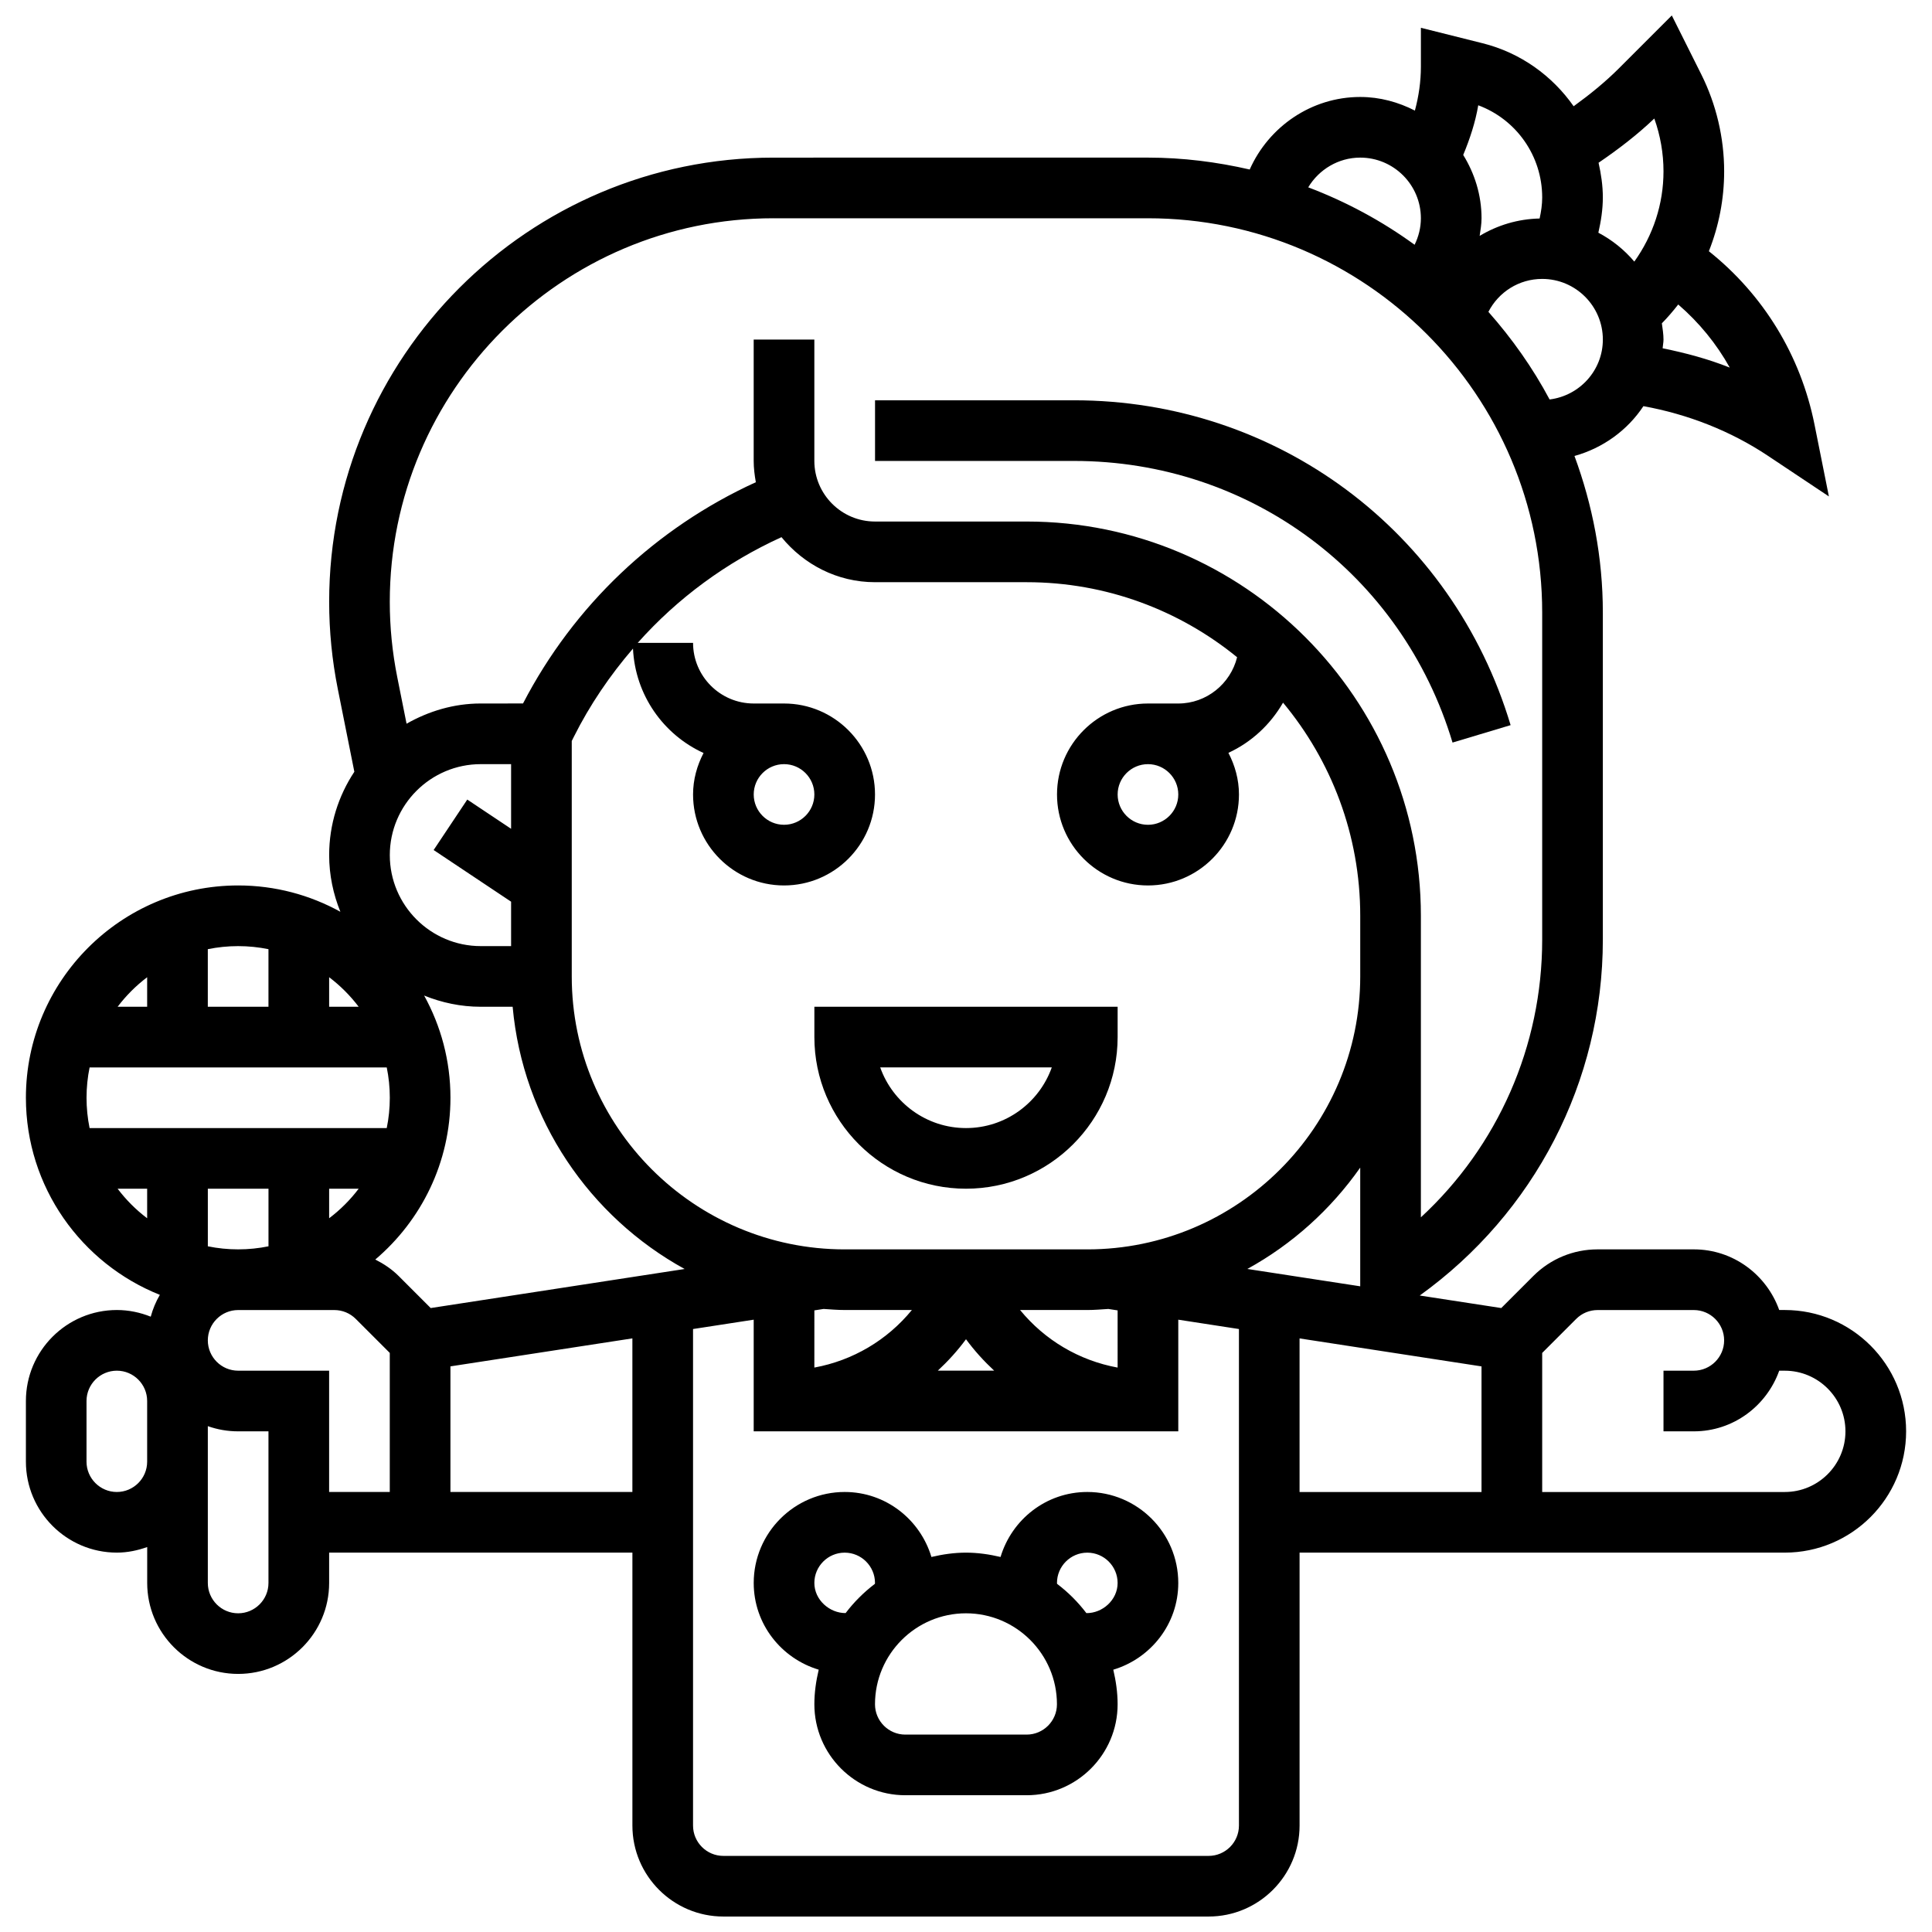 <?xml version="1.0" encoding="UTF-8"?>
<!-- Uploaded to: ICON Repo, www.iconrepo.com, Generator: ICON Repo Mixer Tools -->
<svg width="800px" height="800px" version="1.1" viewBox="144 144 512 512" xmlns="http://www.w3.org/2000/svg">
 <defs>
  <clipPath id="a">
   <path d="m150 148.09h500v503.81h-500z"/>
  </clipPath>
 </defs>
 <path d="m400 459.02c22.156 0 40.184-18.027 40.184-40.184v-8.035h-80.367v8.035c0 22.156 18.023 40.184 40.184 40.184zm22.734-32.145c-3.32 9.355-12.258 16.074-22.734 16.074-10.48 0-19.418-6.719-22.734-16.074z"/>
 <path d="m528.93 340.79 15.398-4.621c-15.445-51.492-61.957-86.09-115.71-86.09h-52.723v16.074h52.723c46.605-0.012 86.918 29.984 100.32 74.637z"/>
 <path d="m432.14 539.39c-10.891 0-20.004 7.297-22.984 17.223-2.957-0.691-5.996-1.148-9.16-1.148-3.168 0-6.203 0.457-9.16 1.148-2.981-9.926-12.102-17.223-22.984-17.223-13.293 0-24.109 10.816-24.109 24.109 0 10.891 7.297 20.004 17.223 22.984-0.695 2.961-1.152 6-1.152 9.164 0 13.293 10.816 24.109 24.109 24.109h32.148c13.293 0 24.109-10.816 24.109-24.109 0-3.168-0.457-6.203-1.148-9.16 9.922-2.981 17.223-12.098 17.223-22.984 0-13.293-10.82-24.113-24.113-24.113zm-72.328 24.113c0-4.43 3.609-8.035 8.035-8.035 4.43 0 8.035 3.609 8.035 8.035 0 0.082-0.031 0.152-0.031 0.234-2.934 2.227-5.531 4.82-7.754 7.746-4.238 0.031-8.285-3.488-8.285-7.981zm56.254 40.184h-32.148c-4.43 0-8.035-3.609-8.035-8.035 0-13.293 10.816-24.109 24.109-24.109 13.293 0 24.109 10.816 24.109 24.109 0.004 4.426-3.606 8.035-8.035 8.035zm15.836-32.195c-2.227-2.934-4.832-5.531-7.762-7.754 0-0.082-0.031-0.152-0.031-0.234 0-4.43 3.609-8.035 8.035-8.035 4.43 0 8.035 3.609 8.035 8.035 0 4.492-4.004 8.035-8.277 7.988z"/>
 <g clip-path="url(#a)">
  <path d="m616.99 491.17h-1.48c-3.328-9.332-12.168-16.074-22.633-16.074h-25.484c-6.438 0-12.496 2.508-17.055 7.062l-8.488 8.488-21.602-3.32c30.383-21.844 48.52-56.699 48.52-94.293v-86.711c0-14.594-2.742-28.531-7.516-41.484 7.562-2.106 14.039-6.809 18.27-13.203 11.742 2.137 23.082 6.543 33.008 13.164l16.145 10.762-3.809-19.031c-3.672-18.348-13.543-34.422-28-45.953 2.637-6.656 4.051-13.801 4.051-21.172 0-8.879-2.098-17.77-6.066-25.703l-7.805-15.605-14.023 14.023c-3.688 3.688-7.762 6.969-11.992 10.039-5.664-8.07-14.047-14.184-24.168-16.707l-16.312-4.086v10.297c0 3.938-0.57 7.852-1.59 11.645-4.375-2.234-9.246-3.609-14.484-3.609-12.93 0-24.246 7.867-29.293 19.223-8.688-1.992-17.68-3.152-26.965-3.152l-99.27 0.004c-64.914 0-117.72 52.809-117.72 117.72 0 7.731 0.773 15.504 2.289 23.09l4.387 21.941c-4.199 6.348-6.676 13.926-6.676 22.094 0 5.312 1.094 10.367 2.973 15.012-8.035-4.438-17.27-6.977-27.082-6.977-31.023 0-56.258 25.234-56.258 56.258 0 23.684 14.73 43.961 35.5 52.238-1.055 1.801-1.863 3.731-2.418 5.785-2.785-1.113-5.797-1.766-8.973-1.766-13.293 0-24.109 10.816-24.109 24.109v16.074c0 13.293 10.816 24.109 24.109 24.109 2.828 0 5.512-0.578 8.035-1.48v9.516c0 13.293 10.816 24.109 24.109 24.109s24.109-10.816 24.109-24.109v-8.035h80.367v72.332c0 13.293 10.816 24.109 24.109 24.109h128.59c13.293 0 24.109-10.816 24.109-24.109v-72.332h128.59c17.73 0 32.148-14.418 32.148-32.148 0-17.727-14.418-32.145-32.145-32.145zm-142.43-10.883c11.918-6.551 22.133-15.785 29.914-26.859v31.457zm-34.379 26.137c-10.207-1.871-19.297-7.266-25.848-15.254h17.809c1.887 0 3.731-0.168 5.586-0.281l2.453 0.379zm-182.04-15.777-8.488-8.488c-1.832-1.832-3.953-3.231-6.195-4.371 12.16-10.324 19.918-25.699 19.918-42.875 0-9.812-2.539-19.039-6.977-27.082 4.644 1.879 9.699 2.973 15.012 2.973h8.445c2.715 29.969 20.422 55.672 45.578 69.492zm-59.062-16.363v-15.262h16.074v15.262c-2.598 0.531-5.289 0.812-8.035 0.812-2.75 0-5.441-0.281-8.039-0.812zm-32.145-39.371c0-2.75 0.281-5.441 0.812-8.035h78.746c0.531 2.598 0.812 5.289 0.812 8.035 0 2.75-0.281 5.441-0.812 8.035h-78.75c-0.527-2.594-0.809-5.285-0.809-8.035zm64.293 31.938v-7.828h7.828c-2.242 2.965-4.863 5.586-7.828 7.828zm0-56.047v-7.828c2.965 2.242 5.586 4.871 7.828 7.828zm40.184-64.297h8.035v17.133l-11.613-7.746-8.914 13.375 20.527 13.688v11.773h-8.035c-13.293 0-24.109-10.816-24.109-24.109 0-13.293 10.816-24.113 24.109-24.113zm40.336-30.625c0.586 12.312 8.055 22.801 18.703 27.672-1.723 3.309-2.781 7.012-2.781 10.992 0 13.293 10.816 24.109 24.109 24.109 13.293 0 24.109-10.816 24.109-24.109s-10.816-24.109-24.109-24.109h-8.035c-8.863 0-16.074-7.211-16.074-16.074h-14.66c10.535-11.84 23.484-21.355 38.094-28.008 5.898 7.219 14.762 11.934 24.793 11.934h40.184c21.129 0 40.539 7.473 55.766 19.883-1.734 7.008-8.086 12.266-15.582 12.266h-8.035c-13.293 0-24.109 10.816-24.109 24.109s10.816 24.109 24.109 24.109c13.293 0 24.109-10.816 24.109-24.109 0-3.996-1.07-7.715-2.797-11.035 6.109-2.812 11.133-7.5 14.48-13.301 12.758 15.336 20.457 35.023 20.457 56.484v16.074c0 39.879-32.453 72.332-72.332 72.332h-64.293c-39.879 0-72.332-32.453-72.332-72.332v-62.398l0.531-1.062c4.258-8.52 9.598-16.332 15.695-23.426zm40.031 30.625c4.43 0 8.035 3.609 8.035 8.035 0 4.43-3.609 8.035-8.035 8.035-4.43 0-8.035-3.609-8.035-8.035 0-4.426 3.606-8.035 8.035-8.035zm104.48 8.039c0 4.43-3.609 8.035-8.035 8.035-4.43 0-8.035-3.609-8.035-8.035 0-4.43 3.609-8.035 8.035-8.035 4.426-0.004 8.035 3.606 8.035 8.035zm-93.992 136.34c1.855 0.121 3.695 0.281 5.586 0.281h17.809c-6.551 7.996-15.641 13.383-25.848 15.254l0.004-15.156zm37.734 8.027c2.234 3.039 4.75 5.801 7.465 8.324h-14.934c2.719-2.527 5.234-5.285 7.469-8.324zm154.66-249.05c-4.477-8.398-9.965-16.145-16.219-23.219 2.707-5.262 8.109-8.727 14.258-8.727 8.863 0 16.074 7.211 16.074 16.074-0.004 8.188-6.184 14.891-14.113 15.871zm47.746-8.445c-5.746-2.297-11.734-3.883-17.793-5.121 0.055-0.777 0.23-1.52 0.23-2.305 0-1.48-0.242-2.887-0.434-4.309 1.559-1.582 2.988-3.262 4.34-4.992 5.531 4.781 10.145 10.418 13.656 16.727zm-19.996-66.008c1.598 4.484 2.434 9.234 2.434 13.992 0 8.719-2.766 16.965-7.731 23.926-2.66-3.133-5.867-5.723-9.531-7.66 0.707-3.078 1.188-6.188 1.188-9.355 0-3.152-0.465-6.195-1.133-9.18 5.207-3.547 10.215-7.375 14.773-11.723zm-29.711 20.902c0 1.887-0.281 3.754-0.684 5.594-5.777 0.121-11.195 1.785-15.891 4.606 0.227-1.551 0.5-3.086 0.5-4.668 0-6.172-1.832-11.879-4.856-16.781 1.762-4.25 3.215-8.625 3.984-13.164 10.105 3.762 16.945 13.422 16.945 24.414zm-48.223-10.543c8.863 0 16.074 7.211 16.074 16.074 0 2.469-0.602 4.856-1.664 7.023-8.617-6.269-18.074-11.387-28.191-15.223 2.836-4.723 7.996-7.875 13.781-7.875zm-155.53 16.074h99.27c57.609 0 104.48 46.871 104.48 104.48v86.707c0 28.242-11.789 54.762-32.148 73.578v-79.918c0-57.609-46.871-104.48-104.48-104.48h-40.184c-8.863 0-16.074-7.211-16.074-16.074v-32.148h-16.074v32.148c0 1.938 0.242 3.816 0.57 5.656-26.531 12.121-48.211 32.629-61.699 58.637l-11.199 0.004c-7.176 0-13.824 2.051-19.664 5.359l-2.469-12.359c-1.312-6.551-1.977-13.262-1.977-19.941 0-56.047 45.602-101.65 101.65-101.65zm-133.8 193.7v15.262h-16.074v-15.262c2.598-0.531 5.289-0.812 8.035-0.812 2.75 0 5.445 0.281 8.039 0.812zm-32.148 7.434v7.828h-7.828c2.246-2.965 4.863-5.586 7.828-7.828zm-7.828 56.047h7.828v7.828c-2.965-2.242-5.582-4.863-7.828-7.828zm-0.207 80.367c-4.43 0-8.035-3.609-8.035-8.035v-16.074c0-4.43 3.609-8.035 8.035-8.035 4.43 0 8.035 3.609 8.035 8.035v16.074c0 4.43-3.606 8.035-8.035 8.035zm40.184 24.113c0 4.43-3.609 8.035-8.035 8.035-4.43 0-8.035-3.609-8.035-8.035v-41.559c2.516 0.891 5.215 1.375 8.035 1.375h8.035zm-8.035-56.258c-4.43 0-8.035-3.609-8.035-8.035 0-4.43 3.609-8.035 8.035-8.035h25.484c2.144 0 4.172 0.836 5.691 2.356l9.008 9.004v36.855h-16.074v-32.148zm56.258 32.145v-33.289l48.219-7.418v40.707zm200.92 96.441h-128.59c-4.43 0-8.035-3.609-8.035-8.035v-131.59l16.074-2.477v29.582h112.52v-29.582l16.074 2.477v131.59c-0.004 4.43-3.609 8.035-8.039 8.035zm24.109-137.14 48.219 7.418v33.289h-48.219zm128.59 40.703h-64.293v-36.855l9.008-9.008c1.52-1.52 3.535-2.356 5.691-2.356h25.484c4.43 0 8.035 3.609 8.035 8.035 0 4.43-3.609 8.035-8.035 8.035h-8.035v16.074h8.035c10.465 0 19.305-6.742 22.633-16.074l1.477 0.004c8.863 0 16.074 7.211 16.074 16.074 0 8.863-7.211 16.07-16.074 16.07z"/>
 </g>
</svg>